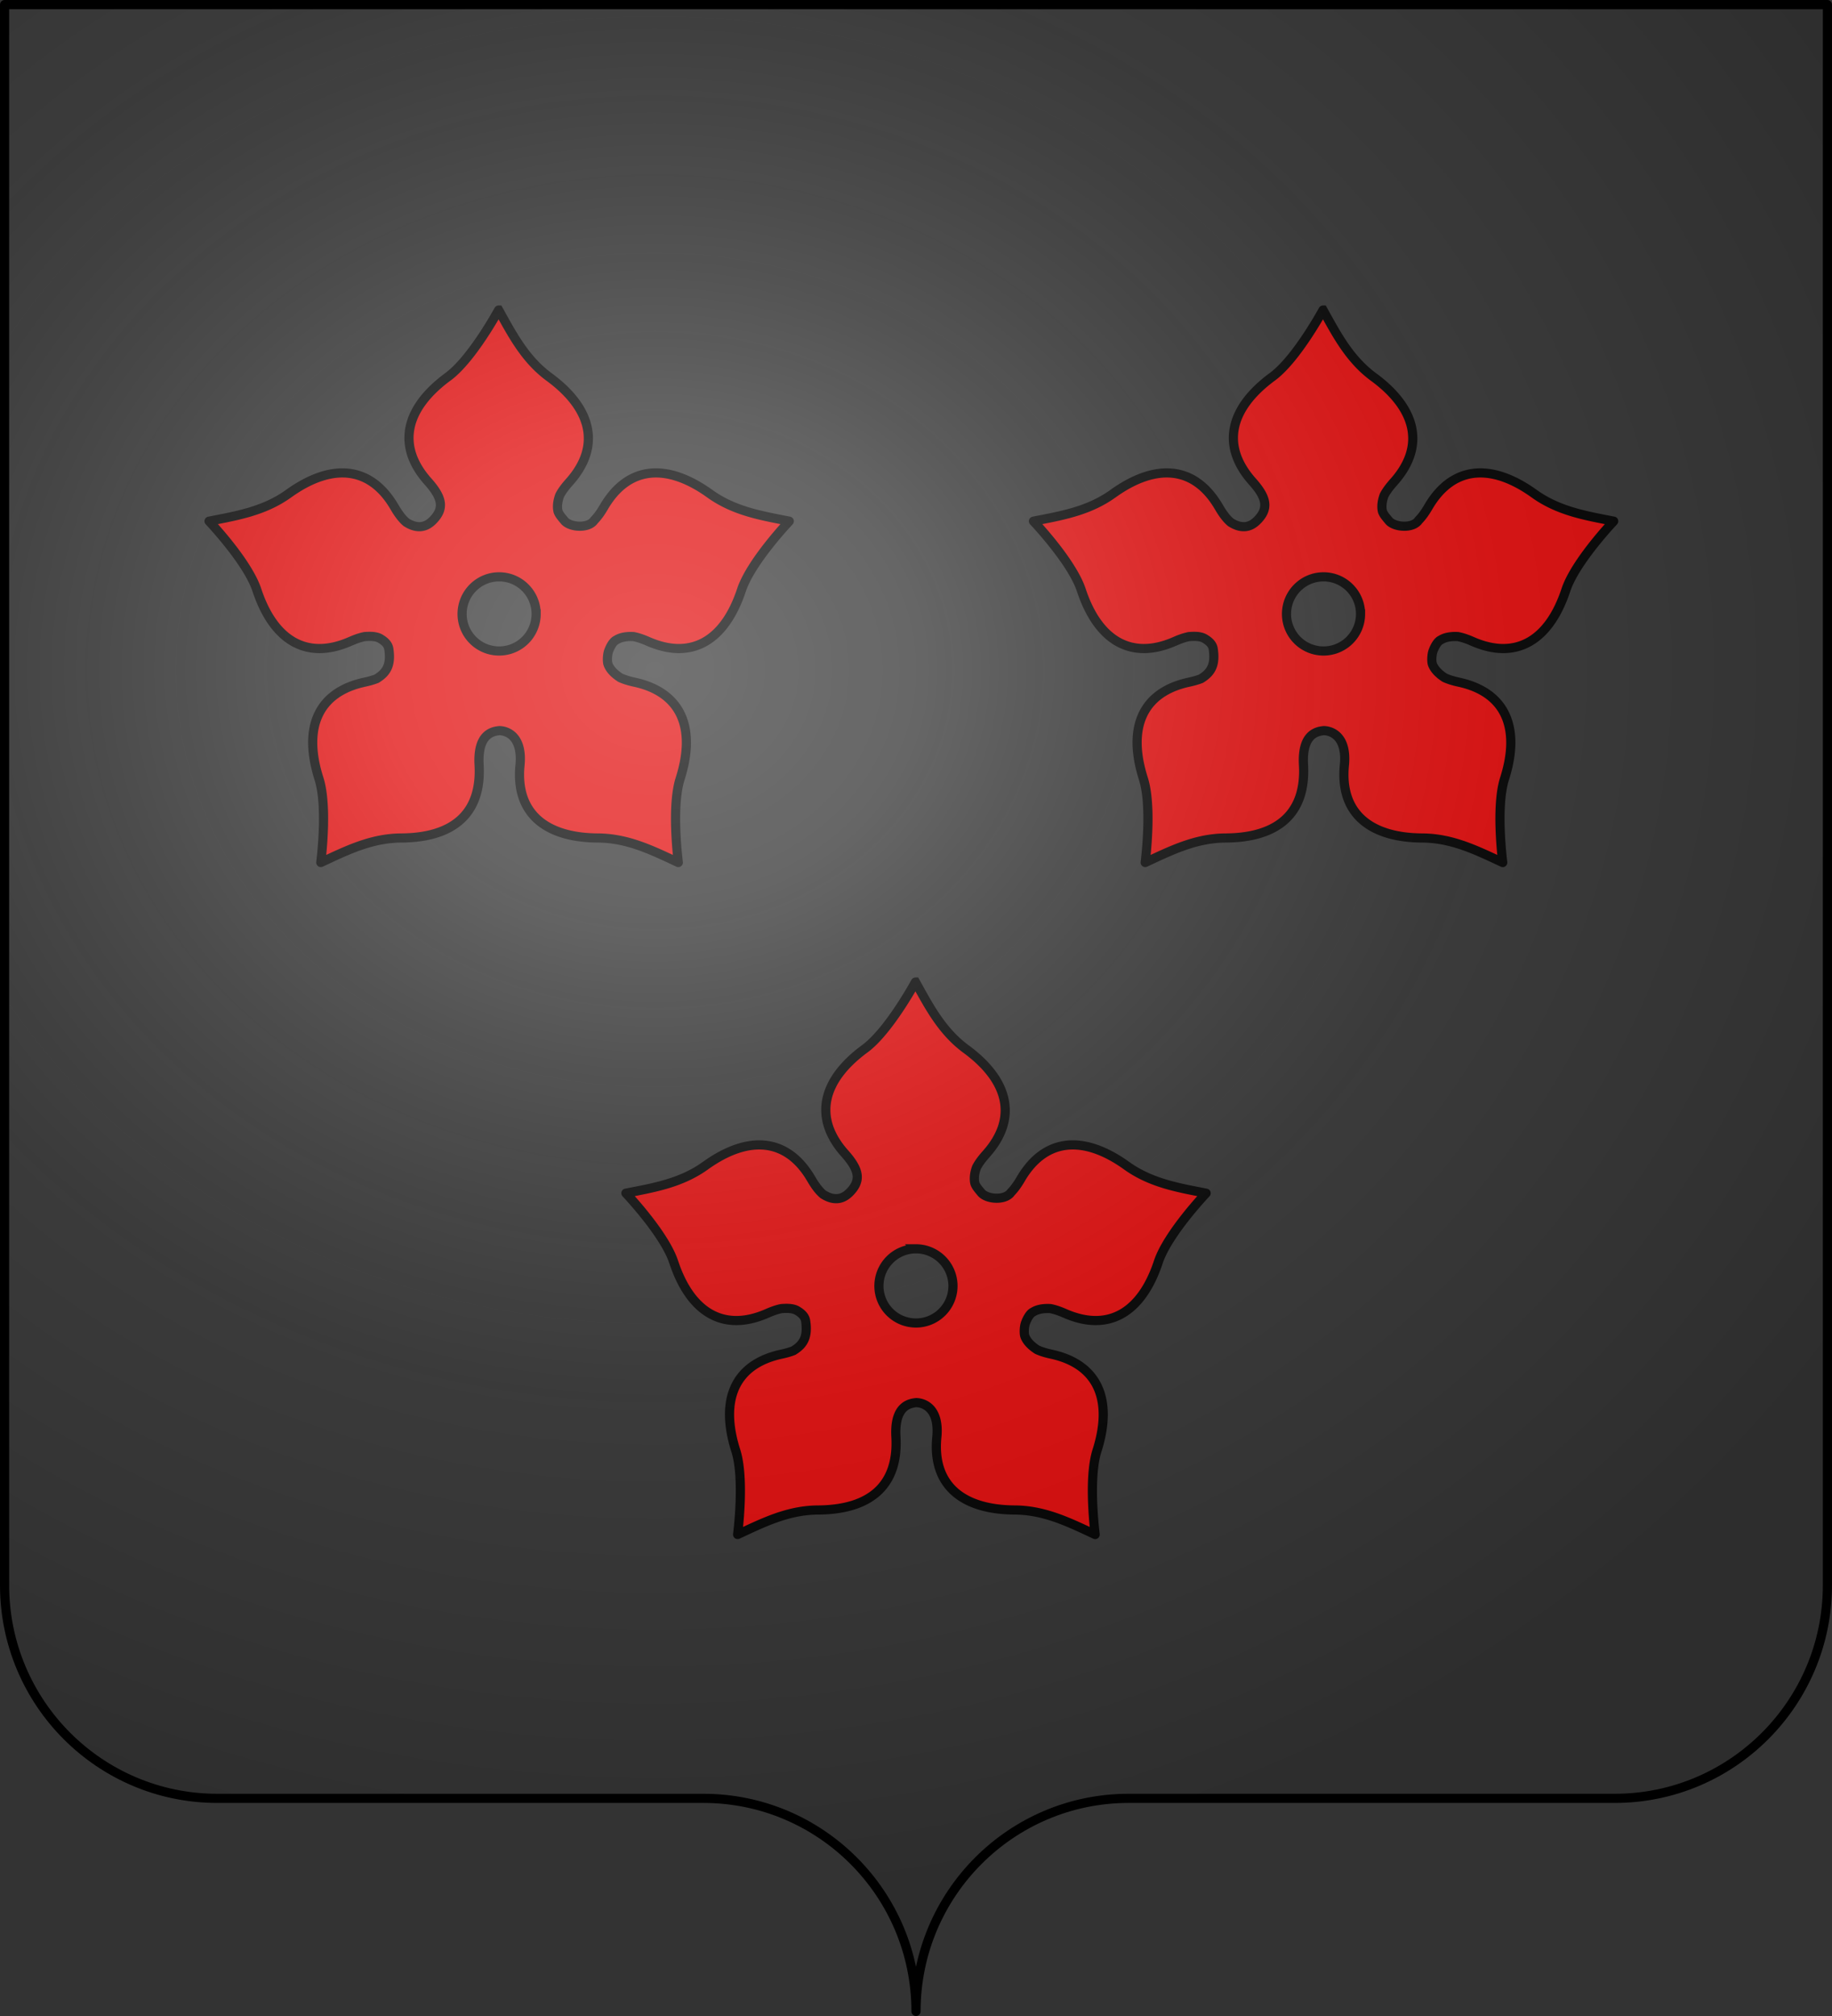 <svg xmlns="http://www.w3.org/2000/svg" xmlns:xlink="http://www.w3.org/1999/xlink" width="600" height="660" version="1.0"><rect width="100%" height="100%" fill="#333333" stroke="none"/><desc>Flag of Canton of Valais (Wallis)</desc><defs><radialGradient xlink:href="#a" id="c" cx="285.186" cy="200.448" r="300" fx="285.186" fy="200.448" gradientTransform="matrix(1.551 0 0 1.35 -227.894 -51.264)" gradientUnits="userSpaceOnUse"/><linearGradient id="a"><stop offset="0" style="stop-color:#fff;stop-opacity:.314"/><stop offset=".19" style="stop-color:#fff;stop-opacity:.251"/><stop offset=".6" style="stop-color:#6b6b6b;stop-opacity:.125"/><stop offset="1" style="stop-color:#000;stop-opacity:.125"/></linearGradient></defs><path d="M163.312 101.5c0-.044-8.654 16.005-16.593 21.844-13.968 10.271-16.98 22.6-6.532 34.312 4.848 5.434 5.345 8.937 1.532 12.75-.884.884-1.783 1.452-2.688 1.75-2.043.675-4.11.03-5.969-1.156-1.289-1.074-2.55-2.73-3.875-5-7.91-13.557-20.602-14.485-34.687-4.375-8.006 5.747-16.94 7.219-26.031 9-.042-.013 12.557 13.176 15.656 22.531 5.452 16.459 16.257 23.131 30.625 16.813 1.763-.776 3.298-1.295 4.656-1.563 1.822-.126 3.772-.164 5.188.688 1.436.865 2.527 1.873 2.75 3.375.733 4.944-.509 7.576-3.907 9.656q-.046.032-.093.063c-1.122.449-2.452.82-4 1.156-15.338 3.333-20.138 15.073-14.875 31.594 2.991 9.39.567 27.472.593 27.437 8.403-3.903 16.49-7.975 26.344-8.031 17.338-.1 26.386-8.259 25.5-23.906-.571-10.095 4.33-11.016 6.688-11.25 2.809.091 7.57 2.155 6.718 11.25-1.569 15.617 8.162 23.806 25.5 23.906 9.856.056 17.941 4.128 26.344 8.031.026.035-2.398-18.047.594-27.437 5.263-16.52.432-28.26-14.906-31.594-1.89-.41-3.43-.885-4.688-1.469-1.787-1.157-3.373-2.63-4.031-4.437-.002-.01.002-.022 0-.032-.008-.021-.025-.04-.031-.062-.293-1.08-.147-3.072.187-4.063.431-1.278 1.413-3.25 2.531-3.75 1.581-1.002 3.62-1.237 5.688-1.125 1.373.264 2.928.775 4.719 1.563 14.368 6.318 25.172-.354 30.625-16.813 3.099-9.355 15.698-22.544 15.656-22.53-9.092-1.782-18.025-3.254-26.031-9-14.086-10.111-26.778-9.183-34.688 4.374-1.077 1.847-2.115 3.261-3.156 4.313-1.841 2.79-7.804 2.372-9.719.218-1.212-1.47-1.728-2.037-2.125-3.062-.414-1.652-.122-3.477.5-5.25.677-1.335 1.738-2.782 3.188-4.406 10.449-11.713 7.405-24.073-6.563-34.344-7.94-5.839-12.09-13.872-16.594-21.969zm.157 87.344c6.702 0 12.125 5.453 12.125 12.156a12.117 12.117 0 0 1-12.125 12.125A12.117 12.117 0 0 1 151.344 201c0-6.703 5.422-12.156 12.125-12.156zM433.312 101.5c0-.044-8.654 16.005-16.593 21.844-13.968 10.271-16.98 22.6-6.532 34.312 4.848 5.434 5.345 8.937 1.532 12.75-.884.884-1.783 1.452-2.688 1.75-2.043.675-4.11.03-5.969-1.156-1.289-1.074-2.55-2.73-3.875-5-7.91-13.557-20.602-14.485-34.687-4.375-8.006 5.747-16.94 7.219-26.031 9-.042-.013 12.557 13.176 15.656 22.531 5.452 16.459 16.257 23.131 30.625 16.813 1.763-.776 3.298-1.295 4.656-1.563 1.822-.126 3.772-.164 5.188.688 1.436.865 2.527 1.873 2.75 3.375.733 4.944-.509 7.576-3.907 9.656q-.046.032-.093.063c-1.122.449-2.452.82-4 1.156-15.338 3.333-20.138 15.073-14.875 31.594 2.991 9.39.567 27.472.593 27.437 8.403-3.903 16.489-7.975 26.344-8.031 17.338-.1 26.386-8.258 25.5-23.906-.571-10.095 4.33-11.016 6.688-11.25 2.809.091 7.57 2.155 6.718 11.25-1.569 15.617 8.162 23.806 25.5 23.906 9.856.056 17.941 4.128 26.344 8.031.026.035-2.398-18.047.594-27.437 5.263-16.52.432-28.26-14.906-31.594-1.89-.41-3.43-.885-4.688-1.469-1.787-1.157-3.373-2.63-4.031-4.437-.002-.01.002-.022 0-.032-.008-.021-.025-.04-.031-.062-.293-1.08-.147-3.071.187-4.063.431-1.278 1.413-3.25 2.531-3.75 1.581-1.002 3.62-1.237 5.688-1.125 1.373.264 2.928.775 4.719 1.563 14.368 6.318 25.172-.354 30.625-16.813 3.099-9.355 15.698-22.544 15.656-22.53-9.092-1.782-18.025-3.254-26.031-9-14.086-10.111-26.778-9.183-34.688 4.374-1.077 1.847-2.115 3.261-3.156 4.313-1.841 2.79-7.804 2.372-9.719.218-1.212-1.47-1.728-2.037-2.125-3.062-.414-1.652-.122-3.477.5-5.25.677-1.335 1.738-2.782 3.188-4.406 10.449-11.713 7.405-24.073-6.563-34.344-7.94-5.839-12.09-13.872-16.594-21.969zm.157 87.344c6.702 0 12.125 5.453 12.125 12.156a12.117 12.117 0 0 1-12.125 12.125A12.117 12.117 0 0 1 421.344 201c0-6.703 5.422-12.156 12.125-12.156zM299.828 321.5c0-.044-8.654 16.005-16.594 21.844-13.968 10.271-16.98 22.6-6.53 34.312 4.847 5.434 5.343 8.937 1.53 12.75-.883.884-1.782 1.452-2.687 1.75-2.043.675-4.11.03-5.969-1.156-1.29-1.074-2.55-2.73-3.875-5-7.91-13.557-20.602-14.485-34.687-4.375-8.007 5.747-16.94 7.219-26.032 9-.042-.013 12.557 13.176 15.657 22.531 5.452 16.459 16.257 23.131 30.625 16.813 1.763-.776 3.298-1.295 4.656-1.563 1.822-.126 3.772-.164 5.187.688 1.437.865 2.528 1.873 2.75 3.375.734 4.944-.508 7.576-3.906 9.656q-.047.031-.094.063c-1.12.449-2.452.82-4 1.156-15.338 3.333-20.138 15.073-14.875 31.594 2.992 9.39.568 27.472.594 27.437 8.403-3.903 16.489-7.975 26.344-8.031 17.338-.1 26.386-8.259 25.5-23.906-.572-10.095 4.33-11.016 6.687-11.25 2.81.091 7.57 2.155 6.72 11.25-1.57 15.617 8.161 23.806 25.5 23.906 9.854.056 17.94 4.128 26.343 8.031.026.035-2.398-18.047.594-27.437 5.263-16.52.431-28.26-14.907-31.594-1.888-.41-3.429-.885-4.687-1.469-1.787-1.157-3.373-2.63-4.031-4.437-.002-.01.002-.022 0-.032-.008-.021-.026-.04-.032-.062-.292-1.08-.146-3.072.188-4.063.431-1.278 1.413-3.25 2.531-3.75 1.581-1.002 3.62-1.237 5.688-1.125 1.373.264 2.928.775 4.718 1.563 14.369 6.318 25.173-.354 30.625-16.813 3.1-9.355 15.699-22.544 15.657-22.53-9.092-1.782-18.025-3.254-26.032-9-14.085-10.111-26.777-9.183-34.687 4.374-1.077 1.847-2.115 3.261-3.156 4.313-1.841 2.79-7.804 2.372-9.72.218-1.212-1.47-1.727-2.037-2.124-3.062-.415-1.652-.122-3.477.5-5.25.676-1.335 1.738-2.782 3.187-4.406 10.45-11.713 7.406-24.073-6.562-34.344-7.94-5.839-12.09-13.872-16.594-21.969zm.156 87.344c6.703 0 12.125 5.453 12.125 12.156a12.117 12.117 0 0 1-12.125 12.125A12.117 12.117 0 0 1 287.86 421c0-6.703 5.423-12.156 12.125-12.156z" style="fill:#e20909;fill-opacity:1;fill-rule:evenodd;stroke:#000;stroke-width:3;stroke-linecap:butt;stroke-linejoin:miter;stroke-miterlimit:4;stroke-dasharray:none;stroke-opacity:1"/><path d="M1.5 1.5V518.99c0 38.505 31.203 69.755 69.65 69.755h159.2c38.447 0 69.65 31.25 69.65 69.754 0-38.504 31.203-69.754 69.65-69.754h159.2c38.447 0 69.65-31.25 69.65-69.755V1.5z" style="fill:url(#c);fill-opacity:1;fill-rule:evenodd;stroke:none;stroke-width:3;stroke-linecap:butt;stroke-linejoin:miter;stroke-miterlimit:4;stroke-dasharray:none;stroke-opacity:1"/><path d="M300 658.5c0-38.504 31.203-69.754 69.65-69.754h159.2c38.447 0 69.65-31.25 69.65-69.753V1.5H1.5v517.493c0 38.504 31.203 69.753 69.65 69.753h159.2c38.447 0 69.65 31.25 69.65 69.754" style="fill:none;fill-opacity:1;fill-rule:nonzero;stroke:#000;stroke-width:3;stroke-linecap:round;stroke-linejoin:round;stroke-miterlimit:4;stroke-dasharray:none;stroke-dashoffset:0;stroke-opacity:1"/></svg>